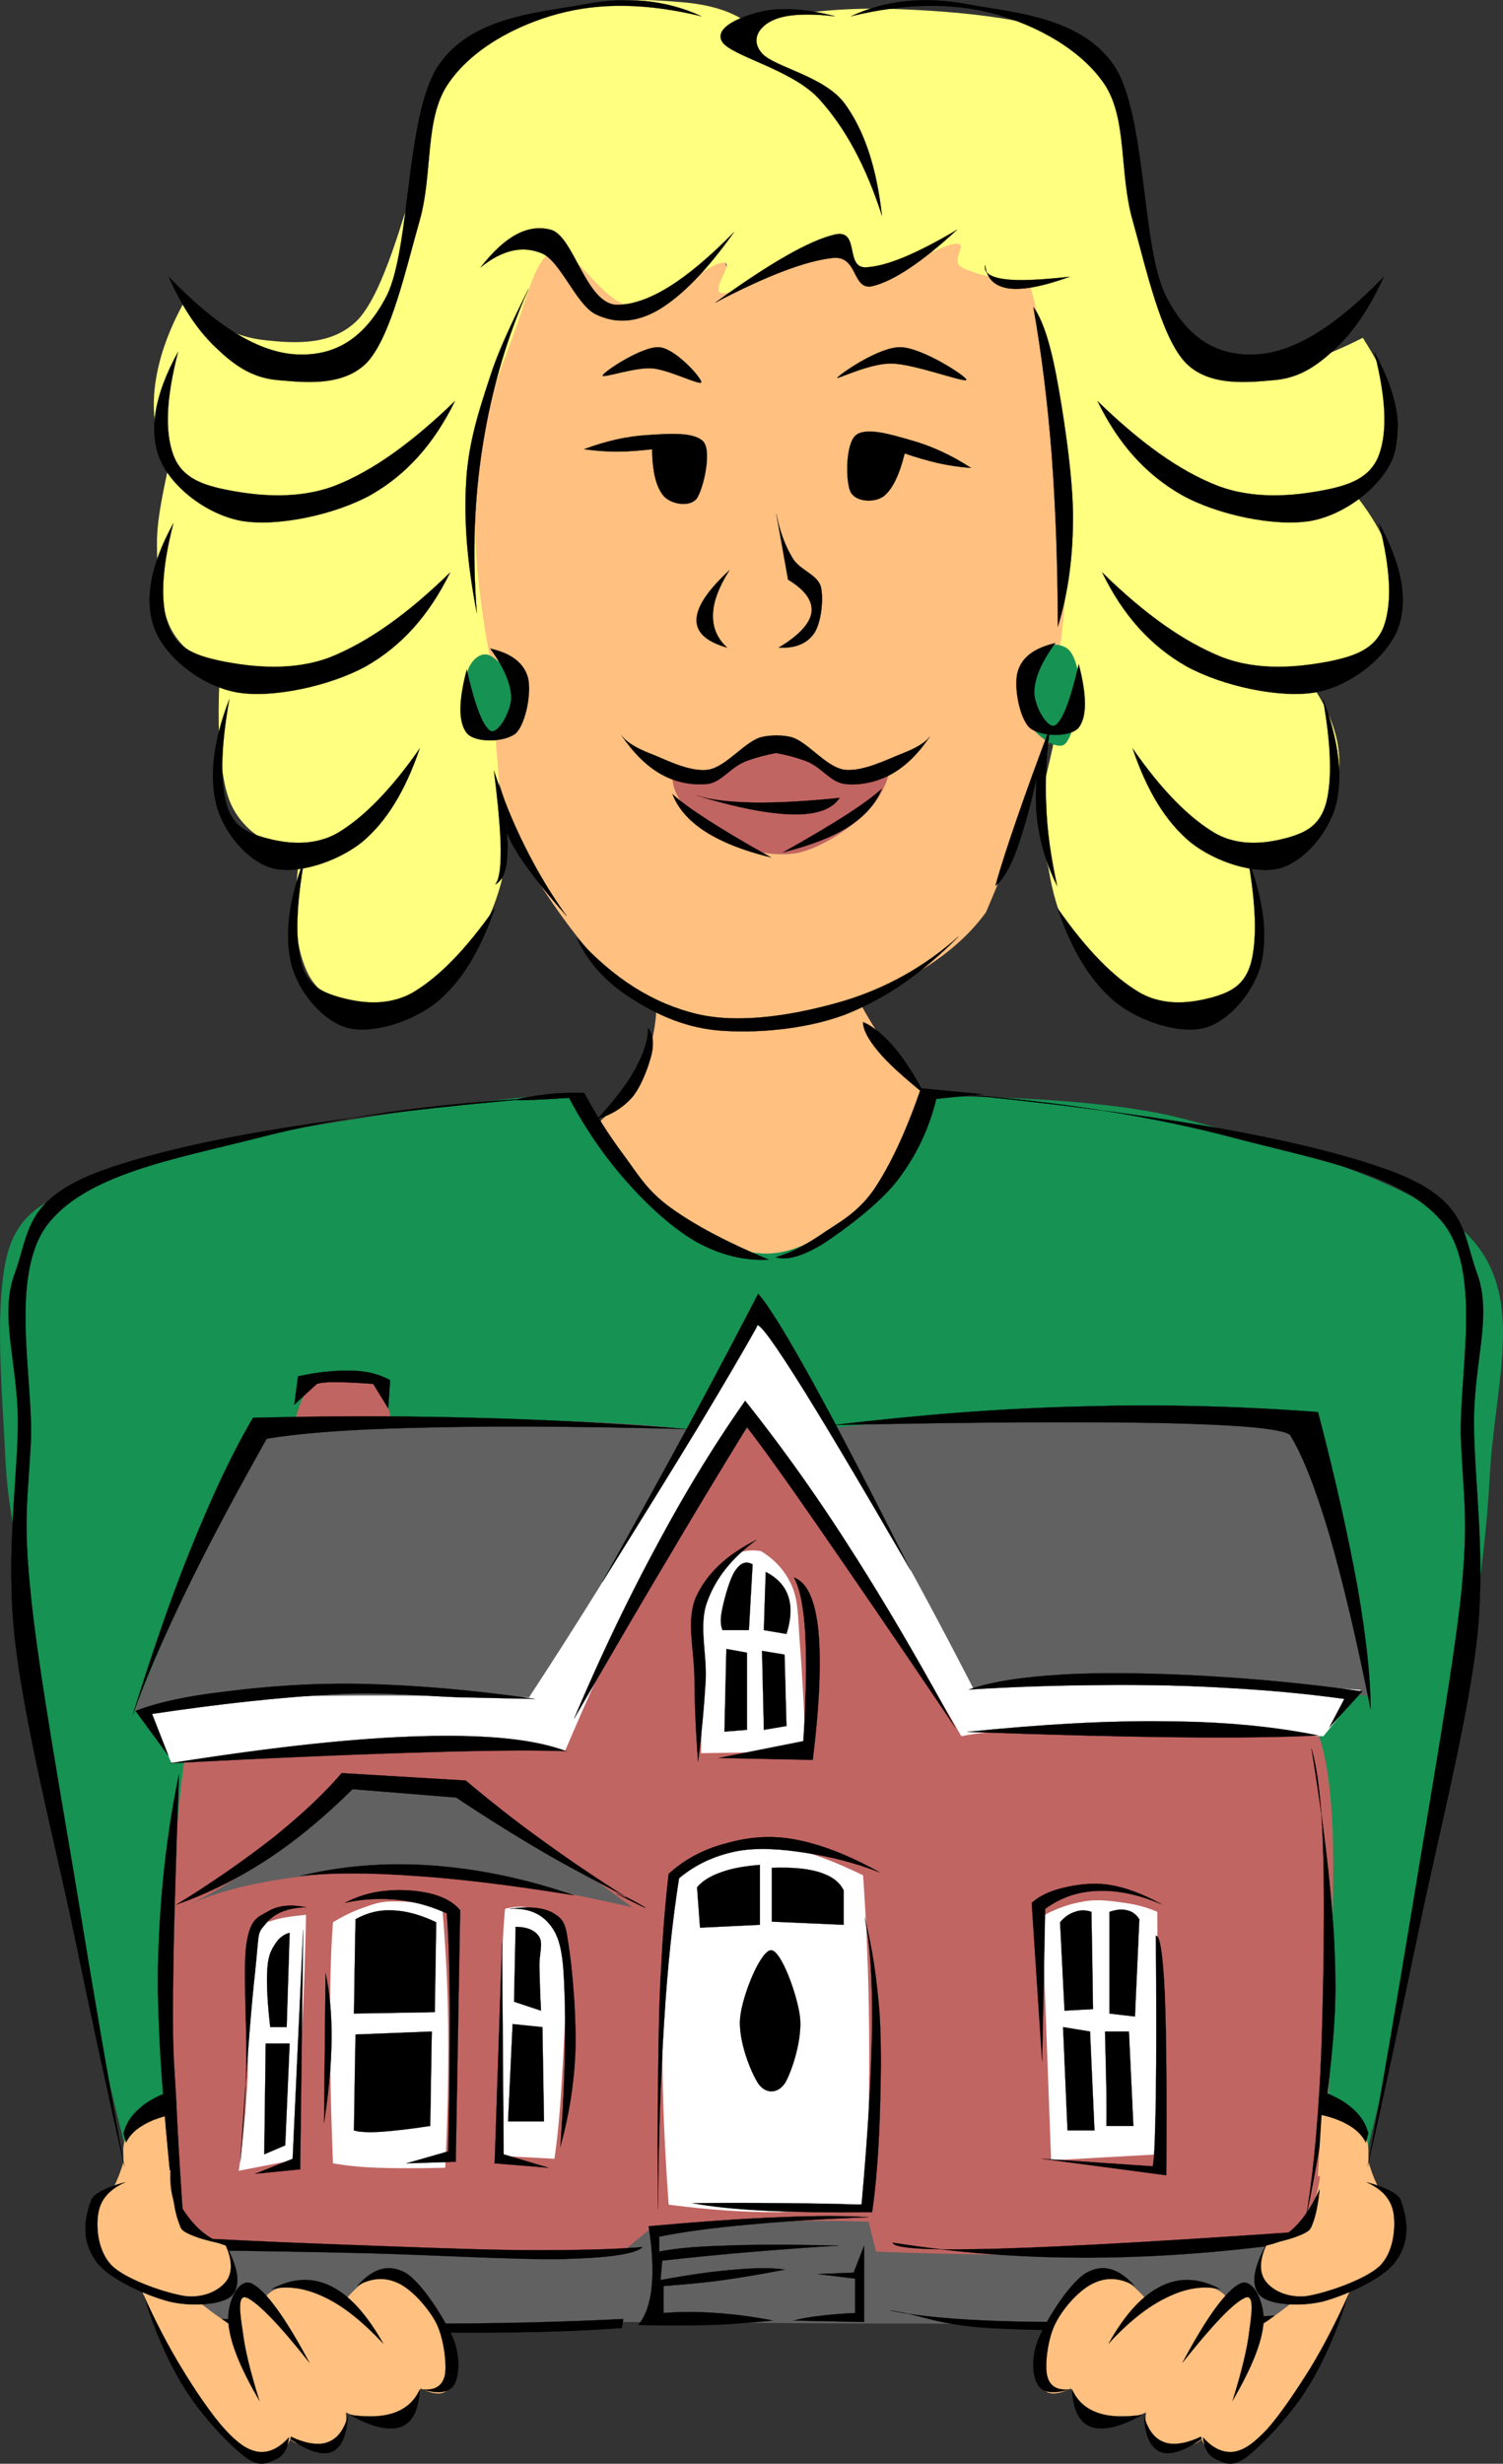 <svg xmlns="http://www.w3.org/2000/svg" version="1.0" viewBox="0 0 287.038 470.237"><rect x="0" y="0" width="287.038" height="470.237" fill="#333333" stroke="none"/><g fill-rule="evenodd"><path d="M105.31 46.907c-3.78 3.521-6.658 8.324-8.784 14.659-2.15 6.357-4.826 15.734-5.855 23.235l-.274 6.038-5.74 1.303-2.355 4.711 1.303 8.367c-1.052 7.5 3.156 5.29 2.859 12.31-.274 7.02 3.796 2.28 4.459 8.89.64 2.68 1.28 5.58 1.83 8.9.503 3.29.206 5.69 1.578 10.72 1.35 4.99 3.499 11.3 6.539 19.12 8.21 13.5 16.1 22.53 24.29 27.54 8.14 4.89 15.96 2.9 24.08 1.96 8.03-1.12 17.08-4.34 23.74-7.82 6.49-3.5 11.59-7.61 15.3-12.69 2.56-5.92 4.59-11.16 6.29-15.8 1.62-4.73 2.49-8.71 3.65-12.03 1.17-3.27 2.13-3.86 3.16-7.59.96-3.82 1.74-8.74 2.52-15.01l5.05-10.65c1.33-12.51 3.89-7.75 3.66-16.467l-3.66-5.26-4.69-1.029c-.25-8.69-.36-11.938-1.67-18.341-1.3-6.403-2.9-12.257-4.89-17.883-6.59-1.075-11-2.241-13.33-3.59-2.31-1.463.48-4.071-.64-4.551-1.31-.458-3.57.777-6.52 1.944-3.02 1.167-8.21 4.734-11.07 4.871-2.88-.023-1.83-4.711-5.86-4.528-4.09.183-14.65 5.306-18.2 5.854-3.5.526-2.22-1.898-2.95-2.607-.82-.8-.41-2.516-1.94-1.967-1.65.549-4.25 4.048-7.48 5.214-3.27 1.075-8.44 2.219-11.71 1.304-3.31-1.029-5.72-5.648-7.82-7.158-2.13-1.535-3.75-2.221-4.87-1.969z" fill="#ffc080"/><path d="M95.839 167.97c-1.692 6.59-4.505 11.87-8.53 16.13-4.14 4.2-10.863 8.66-15.665 8.96-4.826.12-10.634-2.51-13.013-7.61-2.401-5.19-2.813-12.61-1.326-22.85-4.437-.78-7.844-2.42-10.314-4.94-2.47-2.58-3.728-5.17-4.482-10.31-.846-5.26-.961-11.92-.435-20.58-4.277-.71-7.387-2.93-9.422-6.75-2.012-3.89-2.698-10.91-2.675-16.12-.092-5.331 1.829-12.672 2.241-15.233.366-2.562.366-2.562 0 0-2.355-4.345-3.224-9.125-2.698-14.339.549-5.237 2.401-10.908 5.832-17.014 4.62 4.482 9.696 7.021 15.23 7.615s12.944 1.189 17.906-4.048c4.894-5.419 8.576-19.85 11.229-27.763 2.493-7.913-.869-14.042 4.025-19.278 4.894-5.305 17.288-9.833 25.088-12.097 7.68-2.287 15.32-1.83 21.06-1.35 5.69.435 9.99 1.784 12.99 4.048 9.12-2.15 18.48-3.11 28.68-2.698 10.18.389 24.42 1.555 31.81 4.917 7.2 3.247 9.03 7.684 11.66 14.796 2.56 7.227 2.08 20.285 4.03 27.786 1.96 7.318 4 12.486 7.61 16.123 3.5 3.59 7.78 5.466 13.45 5.374 5.67-.183 12.21-2.241 20.14-6.266 4.69 7.317 6.94 13.264 6.73 18.363-.27 5.031-2.88 8.827-8.07 11.663 4.66 5.921 7.18 11.391 7.64 16.581.38 5.14-2.18 11.16-4.94 14.34-2.84 3.11-6.64 4.6-11.67 4.46 3.89 5.53 5.83 10.59 5.83 15.69-.06 5.03-2.74 11.57-5.83 14.33-3.09 2.68-7.2 3.28-12.53 1.79 3.16 7.59 4.14 13.74 3.13 18.82-1.12 5.05-4.34 10.2-9.42 11.21-5.23.82-15.78-1.45-21.04-5.81-5.19-4.42-8.39-11.03-9.85-20.17-1.08-3.89-1.49-7.92-1.24-12.35.21-4.49 2.08-9.61 2.63-14.14.53-4.57.6-8.8.39-12.94 1.78-11.11 2.27-22.41 1.35-34.51-.91-12.189-3.15-24.446-6.72-37.642-6.29-.823-10.59-1.898-12.99-3.133-2.38-1.327 1.67-4.849-1.35-4.482-3.16.366-13.24 6.518-17.02 6.723-3.72.114-.96-6.289-5.37-5.809-4.62.48-17.79 7.958-21.52 8.507-3.7.366 2.49-6.198-.46-5.832-3.11.412-12.19 8.461-17.54 8.187-5.35-.503-10.63-11.092-14.27-10.428-3.68.686-5.1 7.638-7.614 14.773-2.584 7.204-6.883 16.74-7.615 27.809-.755 11.027.297 23.327 3.156 37.617-.206.21-.229 2.15.023 5.93.206 3.72.96 10.74 1.303 16.48.319 5.67.388 11.44.456 17.47z" fill="#ffff80"/><path d="M124.61 183.73c1.21 6.06 1 11.5-.62 16.6-1.69 5.08-4.69 9.47-9.24 13.54.53 6.47 2.72 11.92 6.77 16.61 4.07 4.64 10.34 9.42 17.22 11.06 6.82 1.56 16.28 2.79 23.37-1.85 7-4.85 13.04-13.42 18.46-26.44-6.66-7.22-11.44-13.49-14.77-19.07-3.34-5.62-4.9-10.2-4.92-14.16-9.17-1.05-16.7-1.25-22.76-.61-6.06.59-10.56 2.03-13.51 4.32z" fill="#ffc080"/><path d="M24.352 411.6c-5.077-20.06-9.102-38.38-12.303-55.96-3.201-17.59-4.894-35.43-6.769-48.6-1.853-13.11-3.773-17.75-4.299-29.52-.526-11.83-2.47-31.54 1.235-40.6 3.728-8.94 12.943-9.51 20.902-12.92 7.958-3.4 11.823-4.8 26.437-7.36 14.75-2.61 39.38-6.75 60.895-8 0 0 9.7 19.75 22.14 26.13 12.46 6.38 16.47 5.77 27.67-.61 11.23-6.38 17.24-24.91 17.24-24.91s31.13-.32 48.58 4.3c17.52 4.69 45.44 11.92 55.36 23.37 9.74 11.51 4 27.13 3.07 44.9-.94 17.81-4.58 38.87-8.6 60.9-4.05 22.04-9.08 45-15.39 70.11-47.55 5.95-90.06 8.78-129.76 8.6-39.7-.23-74.552-3.48-106.41-9.83h.002z" fill="#169253"/><path d="M21.173 418.41c.983-1.65 1.646-3.41 2.241-5.19.503-1.88-.503-3.68 1.029-5.7 1.532-1.98 4.093-4.09 7.958-6.22l.846 14c-4.024 1.03-8.049 2.06-12.074 3.11z" fill="#ffc080"/><path d="M55.316 275.62c.526-2.79 1.098-4.97 1.715-6.86.594-1.88 1.646-3.59 2.012-4.28.32-.73.32-.73 0 0a29.163 29.163 0 016.563-1.44c2.264-.25 4.459-.25 6.861 0l2.858 9.72c-6.654.94-13.331 1.9-20.009 2.86zM35.466 430.58c19.484 1.14 39.403 1.94 60.991 2.31 21.583.29 47.703-.03 67.143 0 19.28.09 33.66.77 48 .29 14.3-.59 26.44-1.8 37.14-3.72 1.97-3.89 3.36-9.75 4.28-18 .89-8.3.89-20.56 1.14-31.13.23-10.61.71-23.69.3-32.01-.41-8.35-1.4-14.16-2.86-17.7-19.94-.58-35.26-.8-46.58-.87-11.32-.09-18.18.16-20.86.57-6.13-10.25-12.4-20.03-19.14-29.98-6.79-9.97-13.72-19.49-21.13-29.16-2.43 2.7-5.79 7.34-10 13.93-4.36 6.58-10.65 17.24-15.43 25.43-4.74 8.14-8.99 15.73-12.86 23.14-13.739-.09-26.203.09-38.003.3-11.8.27-22.412.57-32.268 1.14-1.395 9.79-2.172 20.15-2.584 31.7-.389 11.48-.229 26.12.297 36.86.457 10.66 1.235 19.53 2.424 26.9z" fill="#c16562"/><path d="M159.03 272.55c3.61 6.5 7.5 13.84 12 22.28 4.44 8.46 9.26 17.58 14.57 27.99 8.23-1.15 18.41-1.54 31.14-1.42 12.77.09 27.33.94 44.58 2.29-.6-7.16-1.9-14.85-4.01-23.42-2.12-8.65-4.98-17.68-8.57-27.72-20.47-1.17-37.76-1.74-52.85-1.71-15.07-.03-27.12.55-36.86 1.71zM50.925 273.33c-2.584 3.23-5.946 9.12-10.177 18.07-4.276 8.92-9.239 20.51-15.139 35.14 5.9-.98 13.584-1.62 23.418-2.01 9.856-.41 26.162-.29 35.149-.27 8.873-.02 14.841.07 17.994.27 8.99-15.87 15.85-27.85 20.86-36.57 4.98-8.66 7.84-13.62 8.85-15.13-11-1.24-22.98-1.81-36.567-1.72-13.606.07-28.197.78-44.388 2.22z" fill="#616161"/><path d="M26.753 326.55c1.464 1.92 2.698 3.72 3.705 5.42.983 1.69 1.715 3.13 2.287 4.57 7.729-.92 15.871-1.49 24.858-1.99s20.033-.82 28.563-.87c8.461-.09 15.524.16 21.724.57a664.35 664.35 0 0111.44-25.43c3.7-7.86 6.99-15.09 10.84-21.43 3.84-6.35 7.75-11.84 12-16.55 3.23 3.13 6.41 6.9 9.72 11.41 3.29 4.48 6.33 9.92 9.99 15.43 3.66 5.42 8.01 11.46 11.71 17.16 3.64 5.67 6.89 11.06 10 16.55 4.16-.93 11.8-1.44 23.44-1.41 11.61-.03 26.62.48 45.71 1.41l7.14-8.85c-18.87-1.3-34.1-1.96-46.56-1.99-12.47-.02-21.41.46-27.45 1.69-8.09-15.75-15.43-29.13-22.27-40.84-6.86-11.73-12.97-21.18-18.57-28.86-3.63 5.38-7.64 11.57-12.01 18.87-4.43 7.25-8.98 15.73-14.26 24.56-5.4 8.8-11.19 18.02-17.73 27.99-22.249-.46-39.218-.46-51.705 0-12.441.41-19.874 1.3-22.572 2.59z" fill="#fff"/><path d="M25.358 327.28c3.888-12.4 7.57-23.1 11.48-32.64 3.887-9.53 7.569-17.4 11.48-24.03 14.499-.37 28.403-.37 42.33 0 13.952.36 27.172 1.05 40.522 2.15-20.26-.53-36.771-.62-50.241-.28-13.516.28-23.281.99-30.004 2.13-6.106 10.86-11.251 20.47-15.528 29.34-4.276 8.83-7.592 16.49-10.039 23.33zM56.208 268.09l.709-5.39c4.048-.9 7.432-1.17 10.405-1.08 2.973.07 5.283.76 7.181 1.81l-.366 5.37-2.859-4.66c-2.996-.23-5.42-.34-7.181-.34-1.83 0-2.996.11-3.59.34-1.418 1.3-2.859 2.63-4.299 3.95zM32.47 336.54c19.347-3.06 34.92-4.78 47.704-5.15 12.715-.36 21.836.53 27.986 2.86-5.62-.25-14.516-.18-27.208.21-12.784.36-28.655 1.03-48.482 2.08zM109.65 328.01c5.1-12.05 10.27-22.82 15.78-33.02 5.47-10.23 11-19.26 16.88-27.63 6.45 8.1 12.99 17.13 19.71 27.63 6.73 10.45 13.45 21.93 20.45 34.8a3604.244 3604.244 0 00-26.19-38.39c-6.68-9.65-11.16-15.87-13.63-19.01-4.32 7.07-9.19 15.03-14.7 24.4-5.61 9.36-11.53 19.56-18.3 31.22z" stroke="#000" stroke-width=".036" stroke-miterlimit="10"/><path d="M115.03 301.96c6.33-11.36 11.84-21.4 16.87-30.64 5.01-9.29 9.2-17.25 12.9-24.4 2.13 2.49 5.51 8 10.41 16.87 4.91 8.9 11 20.65 18.68 35.89-10.04-17.29-17.29-29.53-22.27-37.33-4.94-7.77-7.3-10.68-7.16-8.96-2.56 4.6-6.24 10.84-11.14 19-4.94 8.12-10.98 17.89-18.29 29.57zM184.73 330.55c14.27-1.44 26.73-2.17 38.01-2.01 11.23.06 20.74 1.02 28.97 2.69-6.61.35-15.34.46-26.55.35-11.3-.12-24.54-.46-40.43-1.03z" stroke="#000" stroke-width=".036" stroke-miterlimit="10"/><path d="M45.597 414.32c.824-5.93 1.395-11.9 1.715-18.28.183-6.4-.229-15.11 0-19.71.183-4.57.663-6.15 1.441-7.73.731-1.6 1.486-1.55 3.133-1.99 1.624-.57 3.75-.87 6.563-1.14-.16 7.66-.412 15.25-.846 23.14a888.171 888.171 0 01-1.715 23.72c-3.43.66-6.861 1.32-10.291 1.99zM63.594 412.9c-.412-10.13-.571-18.87-.571-26.58 0-7.75.16-14.1.571-19.43 2.036-1.24 4.071-2.22 6.015-2.86 1.898-.69 3.248-1.15 5.717-1.12 2.516-.05 5.443.39 9.125 1.12a294.42 294.42 0 011.144 23.14c.069 8.33-.091 17.06-.572 26.57-5.008.12-9.262.12-12.852 0-3.59-.11-6.45-.48-8.577-.84zM96.457 364.32c3.042-.8 5.483-.38 7.433 1.15 1.94 1.55 3.34 2.72 4 8 .48 5.24-.18 16.63-.57 23.15-.37 6.49-.85 11.45-1.44 15.41l-10.566-.57c.023-11.85.091-21.48.297-29.41.205-7.94.457-13.72.846-17.73z" fill="#fff"/><path d="M107.02 409.74c.8-11.11 1.01-19.94.87-26.85-.21-6.9-.32-11.23-2.01-14.29-1.81-3.11-4.58-4.5-8.554-4.28 4.024-.54 6.884-.25 8.854 1.15 1.83 1.23 1.94 2.49 2.56 6.86.64 4.37 1.37 13.1 1.14 19.41-.27 6.29-1.26 12.17-2.86 18zM104.74 413.74l-10.273-.84 1.418-42.29c.16 20.4.229 33.69.297 40.57.022 6.75.022 6.75 0 0 2.836.85 5.698 1.7 8.558 2.56z" stroke="#000" stroke-width=".036" stroke-miterlimit="10"/><path stroke="#000" stroke-width=".036" stroke-miterlimit="10" d="M97.897 386.32l5.693.58.3 17.99h-6.861zM98.172 382.05l.298-14.29c2.29.02 3.77.68 4.55 1.98.73 1.31-.09 3.3 0 5.72.05 2.38.12 5.03.3 8.3-1.72-.57-3.433-1.14-5.148-1.71zM45.894 412.6c.549-5.51.96-11.64 1.144-18.57.16-6.97-.663-17.99 0-22.84.709-4.83 2.012-5.19 4.002-6.29 1.944-1.19 4.299-1.51 7.409-.87-3.544.07-6.083 1.12-7.707 3.15-1.669 1.97-1.212 1.22-1.989 8.86-.869 7.63-1.738 19.62-2.859 36.56zM48.753 414.89l8.576-.85.571-45.71-2.012 43.7z"/><path d="M54.47 409.47l.846-19.44h-4.574c-.137 10.63-.229 17.56-.274 21.15-.045 3.52-.045 3.52 0 0 1.326-.57 2.653-1.14 4.002-1.71zM54.745 386.9l.571-18c-1.235.34-2.126 1.07-2.858 2.28-.754 1.17-1.258 2.2-1.418 4.85-.137 2.61.023 6.2.572 10.87h3.133zM65.881 363.18c2.355-1.21 4.962-2.06 7.729-2.28 2.79-.35 6.358-.07 8.851.57 2.378.66 4.185 1.6 5.419 3.15l-.846 47.98-9.422.3 7.981-2.29c.252-11.36.32-20.65.297-28.29-.068-7.61-.229-13.24-.572-17.13-3.087-1.39-6.197-2.28-9.422-2.58a31.316 31.316 0 00-10.015.57z" stroke="#000" stroke-width=".036" stroke-miterlimit="10"/><path d="M67.894 366.31c2.218-1.23 4.505-1.83 7.135-1.69 2.539.09 5.329.85 8.279 2.27l-.274 17.15-15.437.27c.091-5.99.182-11.98.297-18zM67.894 388.31l14.567-.57-.297 18.02c-3.865.6-6.975.94-9.422 1.12-2.447.14-4.162.05-5.146-.27.092-6.08.183-12.19.298-18.3zM62.177 376.6l-.297 28.57c.915-5.97 1.395-11.19 1.441-15.99.045-4.78-.367-8.94-1.144-12.58z" stroke="#000" stroke-width=".036" stroke-miterlimit="10"/><path d="M133.89 334.62c.12-5.67.12-10.73 0-15.44-.16-4.76-1.62-9.01-.87-12.58.71-3.59 3.05-6.77 5.15-8.55 2.08-1.78 4.37-2.42 7.13-2.01 2.75 1.64 4.78 3.93 6.02 6.86 1.14 2.88 1.03 5.28 1.42 10.56.41 5.33.82 12.08 1.14 20.86-6.65.09-13.31.18-19.99.3z" fill="#fff"/><path d="M133.32 336.24c-.46-5.81-.66-11.18-.71-16.49-.13-5.3-1.58-10.77.37-15.07 2.03-4.32 5.72-7.91 11.48-10.77-4.69 3.43-7.8 7.3-9.42 11.85-1.65 4.46 0 9.92-.28 15.07-.3 5.1-.78 10.15-1.44 15.41zM151.62 301.09c1.12 1.97 1.87 5.56 2.17 10.77.27 5.29.18 11.9-.37 20.45l-16.14 3.22 17.93.37c1.35-10.77 1.62-18.94 1.07-24.77-.62-5.83-2.17-9.15-4.66-10.04z" stroke="#000" stroke-width=".036" stroke-miterlimit="10"/><path stroke="#000" stroke-width=".036" stroke-miterlimit="10" d="M145.53 315.09l.35 15.07 4.32-.73-.37-13.63zM138.72 314.72l-.37 15.78 4.3-.34v-14.73zM137.99 311.13c-.44-1-.44-2.35 0-4.3.41-1.96 1.48-5.83 2.51-7.18.98-1.37 1.97-1.76 3.23-1.07l-.71 12.55h-5.03zM146.24 300.02c2.18 1.12 3.64 2.67 4.3 4.66.66 2.02.55 4.32-.34 7.18l-4.32-.73c.11-3.7.22-7.41.36-11.11z"/><path d="M200.74 412.33l-1.72-46.59c2.7-1.51 5.4-2.42 8.01-2.83 2.58-.48 5.33-.07 7.7.27 2.36.32 4.39.89 6.29 1.72l.28 46.28c-6.84.37-13.7.76-20.56 1.15z" fill="#fff"/><path d="M208.44 364.9c-1.09-.37-2.17-.37-3.13 0-1.01.29-1.99.96-2.86 1.98l.85 16.88 5.44-.3c-.09-6.17-.18-12.37-.3-18.56zM211.88 364.9c1.37-.46 2.4-.55 3.43-.28.96.21 1.69.8 2.28 1.69l-.84 18.57-4.87-.57V364.9zM203.02 386.9l.85 19.71h5.15l-.85-18.87zM211.03 387.74c.11 4.67.21 8.4.27 11.44.03 3.04.03 5.12 0 6.58h5.15l-.85-18.02h-4.57z" stroke="#000" stroke-width=".036" stroke-miterlimit="10"/><path d="M197.03 363.18c1.54-1.37 3.5-2.26 5.99-2.86 2.5-.61 5.65-1.07 8.86-.57 3.15.51 6.4 1.74 9.99 3.71-4.48-1.9-8.58-2.72-12.28-2.56-3.75.13-7.02 1.28-9.99 3.42-.3 14.64-.46 24.18-.58 29.14-.11 4.85-.11 4.85 0 0-.66-10.09-1.32-20.17-1.99-30.28zM220.75 369.47c.09 13.13.09 23.14 0 30.58-.14 7.34-.27 11.75-.6 13.42l-21.13-1.44 23.72 3.15c.09-15.54.02-26.86-.3-34.57-.34-7.71-.94-11.28-1.69-11.14z" stroke="#000" stroke-width=".036" stroke-miterlimit="10"/><path d="M127.7 420.79c-.94-13.04-1.35-24.52-1.15-35.15.21-10.66.94-19.78 2.29-27.99 5.24-2.88 9.74-4.67 13.7-5.44 3.84-.83 5.99-.1 9.72.86 3.77.92 7.82 2.57 12.57 4.85.65 9.29 1.06 18.89 1.15 29.44.07 10.52-.09 21.36-.57 33.13-5.06 1.08-10.5 1.65-16.86 1.72-6.36.06-13.19-.44-20.85-1.42z" fill="#fff"/><path d="M125.68 421.63c-.11-8.98-.11-17.12 0-24.85.12-7.71.16-14.66.58-21.14.32-6.58.8-12.46 1.44-17.99 3.02-2.75 6.54-4.62 10.56-5.72 4.02-1.17 8.42-1.78 13.43-.87 5 .92 10.29 2.95 16.28 6.29-4.83-1.87-9.38-2.99-14-3.7-4.69-.74-9.31-1.1-13.42-.3-4.07.85-7.66 2.45-10.87 5.14-1.23 7.87-2.21 16.81-2.85 27.45-.67 10.58-1.08 22.34-1.15 35.69zM132.25 420.49c5.69-.05 11.13-.05 16.58 0 5.42.05 10.56.11 15.71.3 1.23-13.68 1.87-24.75 2.01-34.01.09-9.26-.39-16.01-1.44-20.85 1.46 5.64 2.33 11.66 2.86 18.29.43 6.61.23 14.68 0 21.13-.27 6.36-.69 11.92-1.42 16.86-8.07.09-14.84 0-20.58-.28-5.79-.3-10.27-.78-13.72-1.44z" stroke="#000" stroke-width=".036" stroke-miterlimit="10"/><path d="M147.25 372.22c-1.99.06-5.49 8.57-5.9 12.92-.41 4.3 2.06 10.45 3.52 12.62 1.42 1.94 3.77 1.88 5.12-.3 1.26-2.22 3.25-8.23 2.79-12.48-.52-4.3-3.63-12.79-5.53-12.76zM133.69 367.92l-.57-7.71c1.07-1.24 2.51-2.13 4.57-2.86 2.01-.75 4.46-1.17 7.43-1.42v11.44c-3.79.18-7.61.36-11.43.55zM147.41 366.77V356.5c3.77-.14 6.81.12 9.12.85 2.31.75 3.75 1.78 4.58 3.43v6.59c-4.55-.19-9.13-.39-13.7-.6z" stroke="#000" stroke-width=".036" stroke-miterlimit="10"/><path d="M34.46 364.32c5.488-2.53 10.771-5.69 16.282-9.72 5.489-4.04 10.771-8.71 16.283-14.27l20.285.58c4.551 2.83 9.536 6.1 15.14 9.99 5.65 3.84 11.57 8.19 18.29 13.13-8.18-1.88-16.1-3.46-23.985-4.55-7.89-1.19-15.482-2.22-23.144-2.29-7.775-.05-16.282.73-22.869 1.99-6.609 1.19-11.891 2.9-16.282 5.14z" fill="#616161"/><path d="M120.15 362.45c-5.85-3.68-11.3-7.36-16.51-11.14-5.285-3.79-10.064-7.59-14.707-11.48l-23.692-1.41c-3.362 3.95-7.661 7.93-12.898 12.18a199.694 199.694 0 01-18.661 12.92c6.015-2.12 11.686-4.94 17.357-8.62 5.648-3.72 10.954-8.14 16.283-13.42l19.804 1.6c5.648 3.77 11.297 7.3 17.224 10.75 5.9 3.43 15.62 8.37 17.95 9.69 2.19 1.24.64.55-4.67-2.14l2.52 1.07z" stroke="#000" stroke-width=".036" stroke-miterlimit="10"/><path d="M57.329 358.04c8.095-1.95 16.328-2.61 25.133-1.99 8.804.64 17.678 2.44 27.148 5.69-11.552-1.88-21.5-3.11-30.281-3.7-8.828-.64-15.986-.64-22 0z" stroke="#000" stroke-width=".036" stroke-miterlimit="10"/><path d="M34.757 428.04c11.777.5 22.777 1 33.708 1.42 10.909.36 22.458 1.18 31.125 1.14 8.55-.05 15.14-.55 20.01-1.42l4.85-4c7.04-.57 13.88-.98 20.85-1.14 6.96-.23 13.7-.23 20.59 0l1.41 5.71c10.39.39 20.56.64 30.88.57 10.31-.09 21.49-.41 30.55-.86 9.01-.55 16.58-1.1 23.14-1.99l.57 13.72c-8.89.75-12.09 2.35-25.68 2.74-13.6.37-37.68-.5-55.16-.46-17.49.05-37.02-.29-56.57-.29-19.58 0-12.9 1.14-26.417.96l-39.769-.55c-13.401-.19-13.561-.78-13.813-1.56-1.303-2.81-1.967-5.35-1.989-7.7-.069-2.38.503-4.42 1.715-6.29z" fill="#616161"/><path d="M123.88 424.9c9.67-.86 17.72-1.44 24.85-1.71 7.05-.3 12.65-.3 17.16 0-8.85.3-16.45.8-23.15 1.42-6.77.61-12.21 1.35-16.85 2.28v2.86c2.67-.57 6.83-.98 12.58-1.14 5.78-.23 12.87-.23 21.7 0-5.15.27-10.34.68-16.01 1.14s-11.48 1.03-17.7 1.72l-.3 3.7c5.58-1.03 10.32-1.69 14.3-1.99 3.95-.36 7.06-.36 9.42 0-3.98.78-7.82 1.44-11.71 1.99s-7.64.85-11.44 1.15v5.14c3.18-.25 6.52-.25 10.02 0 3.45.23 7.07.71 10.84 1.44-3.98.37-7.96.73-12.28.85-4.32.11-8.71.11-13.42 0 1.39-1.65 2.21-4.03 2.56-7.14.32-3.2.16-7.02-.57-11.71zM165.02 428.61v14.57l-13.43-.28c1.33-.34 2.86-.66 4.87-.87 1.92-.27 4.24-.43 6.84-.57v-6.56l-7.13-.87 6.86-.27c.66-1.72 1.32-3.44 1.99-5.15zM32.173 426.89c9.331.51 19.347 1.01 30.575 1.42 11.183.41 26.162 1.03 36.293 1.15 10.039.06 17.819-.1 23.689-.58-1.37 1.33-6.45 2.06-15.41 2.29-9.148.16-26.025-.87-38.283-1.14-12.258-.3-23.578-.46-34.578-.57-.229 2.67-.229 4.94 0 7.15.16 2.18.571 4.05 1.143 5.72 16.077.69 30.85 1.1 44.846 1.15 14.019.04 26.642-.28 38.582-.87l-.28 1.71c-9.99.76-21.79 1.01-36.014.85-14.316-.21-30.278-.87-48.848-1.99-1.052-4.39-1.715-7.82-1.99-10.57-.297-2.74-.205-4.62.275-5.72zM170.46 428.04c.25 1.12 7.04 1.53 20.56 1.14 13.63-.41 33.34-1.55 60.28-3.43l1.72 17.43-3.71-15.44c-14.25 2.04-27.6 3.09-40.86 3.16-13.29.06-25.69-.92-37.99-2.86z" stroke="#000" stroke-width=".036" stroke-miterlimit="10"/><path d="M171.03 441.19c6.47 1.23 15.96 1.89 28.84 1.99 12.94.09 28.65-.42 48-1.42-4.92 1.46-12.07 2.44-22 2.86-9.99.34-28.2.27-37.14-.3-8.87-.55-13.08-2.36-15.98-2.86-2.95-.55-3.52-.64-1.72-.27zM35.329 428.31c-.8-11.02-1.372-20.33-1.715-28.26-.48-7.99-.641-8.9-.572-19.15.068-10.35.48-24.21 1.143-42.28-2.401 11.6-3.705 23.51-4.001 36.27-.275 12.78 1.372 30.65 2.287 39.72.868 8.95 1.76 13.45 2.858 13.7zM250.46 333.75c1.18 3.89 2.03 10.79 2.28 21.15.25 10.38-.02 28.93-.57 40.57-.62 11.57-1.51 20.79-2.86 28.27 2.36-11 3.91-20.79 4.85-29.98.94-9.17 1.1-14.55.57-24.59-.64-10.13-2.03-21.7-4.27-35.42zM102.17 324.26c-12.002-1.72-22.682-2.61-32.561-2.86-9.971-.23-18.912.48-26.299 1.42-7.364.84-13.081 2.06-17.426 3.73l6.289 8.57-3.133-8c13.264-1.97 24.607-3.18 34.555-3.73 9.994-.57 17.952.41 24.584.57 6.471.16 11.022.23 13.991.3zM159.3 271.98c16.19-1.94 31.63-3.16 47.2-3.54 15.53-.44 30.3-.05 45.21 1.07 3.36 12.85 5.79 23.85 7.53 33.37 1.64 9.46 2.51 17.15 2.51 23.32-2.72-13.6-5.35-24.58-7.89-33.36-2.63-8.78-5.05-15.03-7.52-19.01-1.76-1.19-9.74-1.89-24.31-2.22-14.68-.29-35.24-.2-62.73.37z" stroke="#000" stroke-width=".036" stroke-miterlimit="10"/><path d="M185.03 322.48c4.27-1.51 10.06-2.4 17.7-2.86 7.68-.48 17.95-.28 27.71.27 9.63.55 19.4 1.47 29.73 2.93l-6.29 6.86 2.86-5.42c-7.11-.98-14.27-1.65-22-2.08-7.77-.48-15.68-.64-24.01-.57-8.37.07-16.76.29-25.7.87z" stroke="#000" stroke-width=".036" stroke-miterlimit="10"/><path d="M45.551 446.7c.892 4.25 2.264 7.89 4.025 11.18 1.807 3.25 4.093 6.79 6.609 8.26 2.401 1.35 6.198 1.14 7.867.18 1.646-.94 2.287-2.93 2.013-5.88 3.499 1.63 6.403 2.06 8.804 1.31 2.355-.8 4.185-2.7 5.489-5.88 3.087 1.46 4.985 1.28 5.694-.73.594-2.04-.16-7.92-1.463-11.18-1.281-3.34-4.094-6.78-6.061-8.44-2.035-1.67-3.934-2.13-6.038-1.47-2.218.6-4.368 2.31-6.792 5.15-1.898-1.37-3.727-2.29-5.671-2.74-2.013-.44-4.3-.44-5.877 0-1.555.34-2.745.98-3.476 2.01-1.921-.69-3.385-.87-4.391-.37-1.006.44-1.555 1.65-1.646 3.11-.115 1.46.159 3.2.914 5.49z" fill="#ffc080"/><path d="M51.909 436.89c3.979-2.13 7.707-2.31 11.274-.55 3.568 1.74 6.815 5.35 9.994 10.93-3.956-4.19-7.546-7.09-11.137-8.8-3.591-1.74-6.907-2.27-10.131-1.58zM68.26 436.27c3.019-3.38 5.9-4.16 8.987-2.58 3.064 1.62 7.433 8.57 9.125 12.21 1.578 3.59 1.35 7.32.458 9.08-.96 1.71-2.996 2.01-6.105 1.07 2.446.23 3.842-.73 4.276-2.88.32-2.22-.252-7.11-1.807-10.02-1.601-2.92-4.688-6.31-7.227-7.43-2.516-1.16-5.054-.98-7.707.55zM80.174 456.05c-.229 3.98-1.418 6.34-3.659 7.16-2.241.75-5.443.07-9.697-2.31 3.499.5 6.335.39 8.599-.44 2.219-.82 3.774-2.26 4.757-4.41zM52.869 463.58c4.276 3.49 7.478 4.93 9.788 4.59 2.241-.45 3.499-2.7 3.774-6.99-.892 3.08-2.425 4.75-4.688 5.18-2.287.37-5.215-.5-8.874-2.78z" stroke="#000" stroke-width=".036" stroke-miterlimit="10"/><path d="M26.524 433.78c.114 1.96.8 4.43 2.058 7.59 1.235 3.15 3.407 7.55 5.374 11.05 1.921 3.43 3.842 6.54 6.197 9.33 2.31 2.65 5.169 5.78 7.615 6.74 2.424.85 5.146 0 6.563-1.21 1.327-1.24 1.647-3.22 1.212-6.06l-11.229-17.27c-1.555-1.05-3.202-2.17-4.849-3.45a119.768 119.768 0 01-5.168-4.14c-2.582-.84-5.166-1.71-7.773-2.58z" fill="#ffc080"/><path d="M55.179 465.2c-.229 2.13-1.029 3.48-2.401 4.14-1.418.59-2.996 1.8-5.877-.34-2.996-2.29-8.096-7.55-11.412-12.79-3.339-5.21-5.9-11.25-8.118-18.29 2.241 5.03 4.665 9.69 7.272 13.99 2.584 4.28 5.786 9.01 8.278 11.73 2.424 2.66 4.323 4 6.403 4.32 2.036.24 3.957-.66 5.855-2.76zM49.53 458.18c-3.728-6.36-5.671-11.28-5.923-15.03-.252-3.77 1.967-8.57 4.551-7.27 2.561 1.33 6.197 6.22 10.908 15.03-5.763-7.3-9.696-11.28-11.8-12.31-2.058-1-1.418 3.07-.915 6.38.389 3.32 1.418 7.6 3.179 13.2z" stroke="#000" stroke-width=".036" stroke-miterlimit="10"/><path d="M43.104 428.59c1.304 2.74 1.761 4.85 1.373 6.4-.412 1.51-1.967 2.13-3.796 2.74-1.944.57-4.597 1.08-7.433.71-2.927-.52-7.295-1.74-9.673-3.29-2.355-1.56-3.819-3.75-4.665-5.88-.984-2.17-1.418-5.03-1.029-6.91.274-1.94.663-2.97 3.11-4.32 2.47-1.37 6.266-2.6 11.571-3.79-.297 3.63.48 6.51 2.241 8.98 1.784 2.38 4.459 4.17 8.301 5.36z" fill="#ffc080"/><path d="M23.917 416.51c-2.035.53-3.521 1.1-4.642 1.72-1.098.61-1.738 1.19-1.921 1.89-1.738 4.69-1.304 8.49 1.212 11.76 2.493 3.2 9.445 6.29 13.813 7.41 4.23 1.01 10.177.64 11.938-1.19 1.715-1.88 1.28-5.21-1.396-10.02 1.441 3.16 1.556 5.52.343 7.25-1.326 1.76-4.093 3.27-7.775 2.93-3.75-.55-11.114-3.06-13.973-5.69-2.813-2.68-3.202-7.35-2.767-10.02.412-2.75 2.104-4.67 5.168-6.04z" stroke="#000" stroke-width=".036" stroke-miterlimit="10"/><path d="M32.905 417.88c.251 2.73.686 4.83 1.212 6.22.457 1.33.503 1.58 1.898 2.24 1.395.67 3.499 1.33 6.403 1.9-1.966-.82-3.842-2.06-5.374-3.79-1.555-1.72-3.019-3.94-4.139-6.57zM23.734 413.45c-3.087-13.7-6.334-28.54-9.834-45.51-3.613-17.04-9.284-39.08-11.091-55.37-1.738-16.21.526-29.57.618-41.21-.091-11.64-3.59-20.21-.618-28.28 3.019-8.19 1.647-14.66 18.456-20.29 16.922-5.67 43.679-9.95 81.755-13.26-20.536 1.12-38.259 3.63-54.062 7.73-15.917 4.04-32.656 6.9-39.998 16.6-7.204 9.79-2.607 29.2-3.064 41.21-.595 11.8-1.532 14.63 0 29.5 1.509 14.91 6.197 40.68 9.216 59.05 2.996 18.31 5.809 34.57 8.622 49.83z" stroke="#000" stroke-width=".036" stroke-miterlimit="10"/><path d="M23.597 407.18c.435-1.78 1.395-3.29 2.881-4.62 1.441-1.35 3.407-2.47 5.9-3.36l.16 4.46c-2.264.5-3.979 1.17-5.42 2.08-1.44.87-2.424 1.9-3.042 3.18-.159-.57-.319-1.14-.479-1.74z" stroke="#000" stroke-width=".036" stroke-miterlimit="10"/><path d="M263.76 418.41c-1-1.65-1.66-3.41-2.24-5.19-.52-1.88.39-3.68-1.05-5.7-1.48-1.98-4.16-4.09-7.93-6.22l-.87 14c4.02 1.03 8.05 2.06 12.09 3.11zM239.39 446.7c-.96 4.25-2.31 7.89-4.05 11.18-1.9 3.25-4.1 6.79-6.59 8.26-2.47 1.35-6.24 1.14-7.89.18-1.67-.94-2.31-2.93-2.01-5.88-3.52 1.63-6.43 2.06-8.81 1.31-2.4-.8-4.23-2.7-5.48-5.88-3.11 1.46-5.01 1.28-5.7-.73-.68-2.04.16-7.92 1.49-11.18 1.23-3.34 3.98-6.78 6.04-8.44 1.96-1.67 3.86-2.13 6.03-1.47 2.18.6 4.35 2.31 6.8 5.15 1.85-1.37 3.75-2.29 5.69-2.74 1.97-.44 4.21-.44 5.85 0 1.54.34 2.72.98 3.48 2.01 1.94-.69 3.38-.87 4.41-.37 1.01.44 1.47 1.65 1.65 3.11.09 1.46-.18 3.2-.91 5.49z" fill="#ffc080"/><path d="M233.03 436.89c-4.05-2.13-7.66-2.31-11.27-.55-3.57 1.74-6.91 5.35-10.02 10.93 3.86-4.19 7.54-7.09 11.14-8.8 3.56-1.74 6.86-2.27 10.15-1.58zM216.66 436.27c-3.05-3.38-5.95-4.16-8.99-2.58-3.13 1.62-7.5 8.57-9.13 12.21-1.64 3.59-1.42 7.32-.45 9.08.91 1.71 2.95 2.01 6.1 1.07-2.47.23-3.86-.73-4.27-2.88-.37-2.22.2-7.11 1.8-10.02 1.53-2.92 4.64-6.31 7.23-7.43 2.49-1.16 5.03-.98 7.71.55zM204.74 456.05c.21 3.98 1.4 6.34 3.66 7.16 2.2.75 5.46.07 9.72-2.31-3.57.5-6.38.39-8.62-.44-2.24-.82-3.8-2.26-4.76-4.41zM232.05 463.58c-4.33 3.49-7.46 4.93-9.77 4.59-2.24-.45-3.57-2.7-3.8-6.99.92 3.08 2.41 4.75 4.72 5.18 2.24.37 5.19-.5 8.85-2.78z" stroke="#000" stroke-width=".036" stroke-miterlimit="10"/><path d="M258.41 433.78c-.11 1.96-.89 4.43-2.08 7.59-1.32 3.15-3.41 7.55-5.35 11.05-1.94 3.43-3.96 6.54-6.22 9.33-2.4 2.65-5.17 5.78-7.59 6.74-2.47.85-5.22 0-6.57-1.21-1.34-1.24-1.66-3.22-1.21-6.06l11.23-17.27c1.56-1.05 3.14-2.17 4.83-3.45s3.34-2.63 5.19-4.14c2.58-.84 5.17-1.71 7.77-2.58z" fill="#ffc080"/><path d="M229.74 465.2c.25 2.13 1.02 3.48 2.42 4.14 1.4.59 2.9 1.8 5.85-.34 2.93-2.29 8.05-7.55 11.41-12.79 3.32-5.21 5.88-11.25 8.12-18.29-2.28 5.03-4.64 9.69-7.25 13.99-2.67 4.28-5.85 9.01-8.3 11.73-2.51 2.66-4.34 4-6.38 4.32-2.03.24-4.02-.66-5.87-2.76zM235.41 458.18c3.7-6.36 5.67-11.28 5.9-15.03.18-3.77-2.02-8.57-4.55-7.27-2.59 1.33-6.22 6.22-10.91 15.03 5.81-7.3 9.63-11.28 11.82-12.31 2.01-1 1.35 3.07.91 6.38-.4 3.32-1.43 7.6-3.17 13.2z" stroke="#000" stroke-width=".036" stroke-miterlimit="10"/><path d="M241.83 428.59c-1.37 2.74-1.8 4.85-1.39 6.4.36 1.51 1.9 2.13 3.8 2.74 1.87.57 4.52 1.08 7.43.71 2.86-.52 7.22-1.74 9.67-3.29 2.29-1.56 3.75-3.75 4.67-5.88.91-2.17 1.35-5.03 1.03-6.91-.32-1.89-.71-3.04-3.12-4.32-2.51-1.37-6.33-2.47-11.7-3.54-.48 4.16-1.54 7.32-3.25 9.72-1.74 2.38-4.12 3.75-7.14 4.37z" fill="#ffc080"/><path d="M261 416.51c2.06.53 3.5 1.1 4.66 1.72 1.08.61 1.74 1.19 1.9 1.89 1.72 4.69 1.28 8.49-1.21 11.76-2.52 3.2-9.56 6.29-13.81 7.41-4.33 1.01-10.18.64-11.92-1.19-1.78-1.88-1.33-5.21 1.37-10.02-1.46 3.16-1.57 5.52-.34 7.25 1.28 1.76 4.05 3.27 7.77 2.93 3.66-.55 11.1-3.06 14-5.69 2.79-2.68 3.09-7.35 2.74-10.02-.43-2.75-2.12-4.67-5.16-6.04z" stroke="#000" stroke-width=".036" stroke-miterlimit="10"/><path d="M252.01 417.88c-.27 2.73-.71 4.83-1.21 6.22-.5 1.33-.55 1.58-1.9 2.24-1.4.67-3.52 1.33-6.38 1.9 1.97-.82 3.75-2.06 5.35-3.79 1.58-1.72 2.93-3.94 4.14-6.57zM261.2 413.45c3.14-13.7 6.27-28.54 9.84-45.51 3.5-17.04 9.21-39.08 11.06-55.37 1.68-16.21-.59-29.57-.61-41.21.02-11.64 3.52-20.21.61-28.28-3.01-8.12-1.64-14.6-18.45-20.29-17.08-5.83-44.02-10.41-82.42-14.15 20.83 1.55 38.79 4.36 54.75 8.62 15.89 4.18 32.63 6.93 39.97 16.6 7.16 9.79 2.54 29.2 3.07 41.21.52 11.8 1.46 14.63 0 29.5-1.65 14.91-6.22 40.68-9.22 59.05-3.04 18.31-5.78 34.57-8.6 49.83z" stroke="#000" stroke-width=".036" stroke-miterlimit="10"/><path d="M261.32 407.18c-.46-1.78-1.42-3.29-2.88-4.62-1.47-1.35-3.44-2.47-5.9-3.36l-.16 4.46c2.24.5 3.93 1.17 5.42 2.08 1.41.87 2.4 1.9 3.04 3.18.16-.57.32-1.14.48-1.74zM133.92 3.09C127.28.026 119.9-.752 111.5.849c-8.48 1.578-21.47 2.287-27.758 11.64-6.289 9.331-5.283 34.577-9.856 43.908-4.711 9.17-10.978 11.754-17.929 11.206-6.998-.617-14.819-5.511-23.738-14.773 2.516 5.671 5.466 10.154 8.942 13.447 3.385 3.271 6.77 5.763 11.663 6.244 4.848.412 12.875 1.486 17.472-3.568 4.505-5.168 7.318-18.043 9.856-26.894 2.539-8.919.892-19.347 5.374-25.979C89.963 9.425 98.424 4.829 106.59 2.633c8.16-2.196 17.03-2.013 27.33.457z" stroke="#000" stroke-width=".036" stroke-miterlimit="10"/><path d="M86.875 76.567c-4.025 8.187-9.285 14.042-16.123 17.929-6.929 3.796-17.883 6.084-24.653 4.917-6.814-1.258-13.629-6.701-15.688-12.098-2.013-5.42-.846-12.075 3.59-20.147-2.264 8.805-2.562 15.162-.892 19.69 1.624 4.368 5.534 5.763 10.749 6.746 5.237.983 12.875 1.853 20.17-.915 7.25-2.857 14.66-8.231 22.847-16.122zM85.96 109.27c-4.025 8.19-9.284 14.04-16.122 17.93-6.884 3.75-17.883 6.13-24.63 4.94-6.815-1.24-13.63-6.75-15.688-12.12-2.012-5.42-.846-12.08 3.59-20.149-2.264 8.779-2.561 15.229-.892 19.709 1.624 4.4 5.535 5.7 10.749 6.73 5.191.96 12.875 1.89 20.147-.89 7.25-2.93 14.659-8.17 22.846-16.15zM80.151 142.86c-2.79 8.19-6.403 14.04-11.091 17.93-4.779 3.75-12.28 6.13-16.946 4.94-4.711-1.23-9.399-6.74-10.794-12.12-1.349-5.42-.64-12.07 2.47-20.15-1.555 8.79-1.761 15.24-.617 19.72 1.121 4.39 3.796 5.69 7.409 6.72 3.545.96 8.874 1.9 13.858-.89 4.917-2.93 10.154-8.16 15.711-16.15z" stroke="#000" stroke-width=".036" stroke-miterlimit="10"/><path d="M94.49 173.35c-2.79 8.19-6.403 14.04-11.091 17.93-4.779 3.79-12.28 6.08-16.946 4.92-4.711-1.26-9.399-6.71-10.794-12.1-1.349-5.42-.641-12.08 2.47-20.15-1.555 8.78-1.761 15.23-.617 19.69 1.12 4.39 3.796 5.69 7.409 6.72 3.544.96 8.873 1.9 13.858-.89 4.917-2.88 10.154-8.16 15.711-16.12zM111.55 85.738c4.25-1.601 8.26-2.47 12.1-2.698 3.84-.251 9.1-.686 10.75 1.349 1.53 1.99-.1 8.987-1.35 10.771-1.35 1.692-4.85 1.098-6.27-.457-1.42-1.624-2.2-4.551-2.24-8.965-2.33.274-4.57.458-6.72.458-2.2-.001-4.26-.184-6.27-.458zM139.29 108.84c-4.12 3.84-6.17 6.86-6.27 9.39-.09 2.47 1.86 4.23 5.84 5.38-1.9-1.76-2.77-3.82-2.7-6.27.04-2.47 1.12-5.3 3.13-8.5zM162.55 3.09C169.16.026 176.54-.752 184.96.849c8.42 1.578 21.38 2.287 27.78 11.64 6.22 9.331 5.22 34.577 9.86 43.908 4.62 9.17 10.89 11.754 17.91 11.206 7.02-.617 14.79-5.511 23.76-14.773-2.59 5.671-5.51 10.154-8.97 13.447-3.45 3.271-6.84 5.763-11.66 6.244-4.92.412-12.92 1.486-17.47-3.568-4.57-5.168-7.37-18.043-9.86-26.894-2.58-8.919-.96-19.347-5.37-25.979-4.51-6.655-12.97-11.251-21.06-13.447-8.19-2.195-17.06-2.013-27.33.457z" stroke="#000" stroke-width=".036" stroke-miterlimit="10"/><path d="M209.61 76.567c3.98 8.187 9.26 14.042 16.12 17.929 6.82 3.796 17.82 6.084 24.63 4.917 6.77-1.258 13.56-6.701 15.69-12.098 1.99-5.42.82-12.075-3.59-20.147 2.24 8.805 2.54 15.162.89 19.69-1.67 4.368-5.6 5.763-10.75 6.746-5.26.983-12.92 1.853-20.14-.915-7.3-2.857-14.71-8.231-22.85-16.122zM210.5 109.27c3.98 8.19 9.27 14.04 16.13 17.93 6.86 3.75 17.83 6.13 24.65 4.94 6.77-1.24 13.56-6.75 15.69-12.12 1.96-5.42.84-12.08-3.62-20.149 2.24 8.779 2.52 15.229.92 19.709-1.72 4.4-5.63 5.7-10.77 6.73-5.26.96-12.92 1.89-20.15-.89-7.29-2.93-14.71-8.17-22.85-16.15zM216.31 142.86c2.77 8.19 6.38 14.04 11.09 17.93 4.72 3.75 12.22 6.13 16.95 4.94 4.64-1.23 9.35-6.74 10.79-12.12 1.33-5.42.6-12.07-2.47-20.15 1.54 8.79 1.74 15.24.62 19.72-1.19 4.39-3.86 5.69-7.41 6.72-3.61.96-8.94 1.9-13.86-.89-4.94-2.93-10.17-8.16-15.71-16.15z" stroke="#000" stroke-width=".036" stroke-miterlimit="10"/><path d="M201.97 173.35c2.77 8.19 6.38 14.04 11.09 17.93 4.72 3.79 12.22 6.08 16.95 4.92 4.64-1.26 9.35-6.71 10.79-12.1 1.33-5.42.6-12.08-2.46-20.15 1.53 8.78 1.73 15.23.61 19.69-1.19 4.39-3.86 5.69-7.41 6.72-3.61.96-8.94 1.9-13.86-.89-4.94-2.88-10.17-8.16-15.71-16.12zM185.44 89.305c-3.87-2.515-7.52-4.139-11.23-5.214-3.77-1.075-8.78-2.676-10.79-1.006-1.95 1.669-1.95 8.736-.99 10.794.94 1.875 4.37 2.149 6.22.915 1.69-1.258 3.07-3.979 4.12-8.256 2.22.778 4.35 1.373 6.47 1.875 2.13.458 4.16.755 6.2.892zM148.26 98.064l2.24 12.556c3.29 2.01 4.75 4.07 4.48 6.26-.32 2.15-2.38 4.4-6.27 6.73 3.11.16 5.35-.73 6.73-2.68 1.39-2.01 1.89-6.56 1.32-8.96-.73-2.38-3.96-3.11-5.35-5.38-1.44-2.33-2.49-5.14-3.15-8.526zM159.92 72.085c.34-.549 7.86-5.9 12.07-5.809 4.14.069 12.74 5.649 12.56 6.244-.44.526-10.16-3.133-14.34-3.133-4.16-.069-10.59 3.156-10.29 2.698zM115.1 71.651c.25-.732 7.54-5.58 10.77-5.375 3.11.206 8.23 5.969 8.05 6.701-.28.595-6.29-2.447-9.4-2.676-3.23-.251-9.63 1.99-9.42 1.35zM91.792 51.023c4.665-5.992 9.058-8.347 13.448-7.158 4.34 1.235 6.68 14.156 12.55 14.316 5.88 0 13.2-4.505 22.39-13.881-5.17 7.295-9.94 12.143-14.34 14.796-4.46 2.584-8.37 2.676-12.07.892-3.73-1.83-6.73-10.177-10.31-11.641-3.732-1.532-7.529-.64-11.668 2.676zM136.62 57.747c10.47-7.569 17.99-11.869 22.84-12.99 4.78-1.075 1.88 6.335 5.83 6.267 3.96-.161 9.61-2.516 17.47-7.158-6.83 6.289-12.18 9.788-16.14 10.749-4 .869-2.63-5.923-7.62-5.375-5.07.548-12.39 3.293-22.38 8.507zM188.14 50.588c.32 2.63 1.78 4.025 4.48 4.46 2.7.343 6.52-.366 11.64-2.219-5.76.617-9.76.823-12.53.435-2.72-.389-3.89-1.281-3.59-2.676zM159.46 3.09c-5.69-1.441-10.29-1.715-13.88-.915-3.68.824-9.4 2.973-7.64 5.832 1.83 2.744 13.2 5.214 18.39 10.771 5.07 5.534 9.08 12.966 12.1 22.389-1.03-9.262-3.37-16.306-7.19-21.497-3.95-5.168-13.26-6.837-15.66-9.422-2.38-2.653-.55-5.123 1.78-6.266 2.38-1.212 6.27-1.509 12.1-.892z" stroke="#000" stroke-width=".036" stroke-miterlimit="10"/><path d="M131.33 147.46c.83.6 2.31.46 4.55-.32 2.22-.85 5.76-3.98 8.78-4.55 2.95-.64 6.27.16 8.81.98 2.42.85 3.11 3.09 5.85 3.89 2.75.69 6.13.8 10.41.34-.87 3.18-2.63 5.88-5.54 8.44-2.99 2.56-7.54 5.56-11.71 6.52-4.2.82-9.39-.27-13.01-1.62-3.68-1.54-6.58-4.58-8.46-6.84-1.92-2.29-2.67-4.37-2.61-6.5.96-.11 1.95-.22 2.93-.34z" fill="#c16562"/><path d="M133.02 151.83c2.66.85 6.16 1.23 10.75 1.35 4.6.07 10.04-.23 16.58-.89-1.48 2.17-4.32 3.22-8.94 3.15-4.64-.11-10.66-1.26-18.39-3.61zM118.64 140.3c.82 1.19 2.63 2.38 5.42 3.48 2.79 1.03 7.52 3.66 11.21 3.13 3.56-.61 7.06-5.55 10.31-6.26 3.2-.71 6.15.07 8.94 2.24-4.62.39-8.41 1.07-11.64 2.24-3.32 1.1-4.82 4-7.62 4.48-2.83.34-6.15-.23-8.96-1.81s-5.28-4.04-7.66-7.5zM128.43 151.56c1.05 2.74 3.11 5.1 6.26 7.15 3.18 2.01 7.25 3.66 12.56 4.94-5.01-2.77-8.9-5.12-12.1-7.16-3.15-2.03-5.4-3.68-6.72-4.93zM168.38 150.57c-1.08 2.79-3.13 5.12-6.27 7.18-3.2 2.04-7.29 3.61-12.55 4.92 4.98-2.77 8.87-5.12 12.1-7.16 3.11-2.03 5.35-3.68 6.72-4.94z" stroke="#000" stroke-width=".036" stroke-miterlimit="10"/><path d="M177.55 140.62c-.78 1.03-2.38 2.08-5.15 3.16-2.79 1.07-7.61 3.59-11.2 3.13-3.66-.62-7.09-5.56-10.29-6.27-3.2-.7-6.22.07-8.97 2.25 4.6.39 8.4 1.07 11.64 2.24 3.25 1.09 4.76 4 7.62 4.48 2.76.39 6.2-.3 8.96-1.81 2.77-1.55 5.15-3.86 7.39-7.18z" stroke="#000" stroke-width=".036" stroke-miterlimit="10"/><path d="M89.116 128.91c-.274 2.25 1.235 7.03 2.584 9.13 1.281 1.92 3.728 3.41 5.214 2.6 1.417-.86 3.796-4.89 3.246-7.47-.662-2.66-4.961-7.46-6.814-8.15-1.897-.7-3.956 1.65-4.23 3.89z" fill="#169253"/><path d="M93.621 123.79c3.957.89 6.312 2.65 7.159 5.38.8 2.74-.32 8.82-2.22 10.74-2.012 1.77-7.798 1.97-9.422 0-1.601-2.08-1.601-5.99 0-12.09 1.578 6.93 3.042 10.7 4.482 11.66 1.441.82 3.934-3.61 4.025-6.27-.044-2.63-1.325-5.74-4.024-9.42z" stroke="#000" stroke-width=".036" stroke-miterlimit="10"/><path d="M198.75 123.86c-1.33 1.14-2.06 4.96-2.29 7.48-.34 2.51-.48 5.62.64 7.48 1.12 1.76 4.62 4.32 6.18 3.27 1.48-1.17 2.76-6.77 2.95-9.77.09-3.11-.71-6.68-1.97-8.14-1.33-1.46-4.16-1.49-5.51-.32z" fill="#169253"/><path d="M201.54 122.74c-3.98.94-6.34 2.65-7.16 5.4-.84 2.74.28 8.85 2.22 10.72 1.97 1.76 7.75 1.97 9.42 0 1.56-2.08 1.56-6.01 0-12.07-1.6 6.88-3.06 10.7-4.48 11.64-1.49.82-4-3.61-4.02-6.27.02-2.63 1.3-5.74 4.02-9.42zM110.18 179.06c2.1 4.51 5.24 8.06 9.76 11.07 4.48 2.95 10 5.83 16.97 6.52 6.98.62 16.54-.07 24.36-2.95 7.77-3.04 14.86-7.94 21.79-14.96-6.54 5.79-13.81 9.88-22.18 12.38-8.42 2.44-19.14 4.43-27.67 2.44-8.56-2.03-16.06-6.83-23.03-14.5zM108.67 209.53c3.18 5.97 6.72 11.11 10.82 15.77 4.09 4.65 8.87 9.08 13.53 11.74 4.58 2.51 9.11 3.61 13.77 3.38-7.93-3.32-14.09-6.56-18.73-9.92s-6.33-6.54-9.03-10.16c-2.77-3.72-5.21-7.52-7.43-11.73-2.59-.07-4.83-.02-7 .23s-6.564.92-5.855 1.12c.685.09 3.935-.02 9.925-.43zM148.14 239.96c2.63-.75 5.4-2.14 8.58-4.27 3.13-2.2 6.84-3.91 10.13-8.58 3.2-4.75 6.15-11.04 9.03-19.39l11.73 1.12-8.8.89c-1.42 5.83-3.87 10.91-7.44 15.58-3.61 4.62-10.13 9.39-13.99 11.96-3.91 2.4-6.93 3.36-9.24 2.69z" stroke="#000" stroke-width=".036" stroke-miterlimit="10"/><path d="M123.78 196.22c-.02 2.4-.91 4.94-2.49 7.89-1.69 2.93-3.98 5.99-7.23 9.47 2.8-.83 4.99-2.22 6.78-4.28 1.73-2.13 3.08-5.95 3.61-8.12.48-2.22.23-3.84-.67-4.96zM164.83 195.07c-.02 1.47.99 3.32 2.93 5.65 1.97 2.36 4.87 4.92 8.81 8.12-2.02-3.77-3.89-6.72-5.88-9.03s-3.91-3.89-5.86-4.74zM94.582 168.82c.754-.94 1.075-3.18 1.052-6.82-.069-3.63-.503-8.57-1.304-14.9 1.715 5.19 3.659 9.99 6.01 14.65 2.34 4.67 4.9 8.95 7.87 13.09-4.09-4.6-6.95-8.35-8.916-11.26-1.944-2.97-2.813-4.98-2.607-6.29.32 3.3.32 5.95 0 7.87-.344 1.92-1.076 3.11-2.105 3.66zM190.1 169.07c1.03-3.73 2.43-8 4.19-13.08 1.78-5.15 3.8-10.73 6.29-17.27-.71 4.9-1.05 9.84-.78 14.91.16 5.1.94 10.13 2.08 15.44-1.62-3.27-2.72-6.47-3.38-9.95-.71-3.47-.8-7.02-.53-10.72-1.28 5.97-2.67 10.68-3.93 14.13-1.28 3.43-2.68 5.58-3.94 6.54zM91.06 117c-1.784-9.19-2.493-17.403-2.035-24.996.412-7.684 2.607-14.11 4.642-20.33 1.99-6.175 5.969-13.836 7.273-16.557 1.19-2.79 1.19-2.79 0 0-4.232 9.513-7.022 19.187-8.714 29.638C90.557 95.137 90.168 105.68 91.06 117zM197.35 58.615c1.54 8.69 2.7 17.906 3.5 28.175.76 10.268 1.15 20.97 1.17 32.82 1.99-6.43 2.93-13.45 2.9-21.501-.11-8.073-1.94-19.827-3.2-26.436-1.26-6.654-2.74-10.885-4.37-13.058z" stroke="#000" stroke-width=".036" stroke-miterlimit="10"/></g></svg>